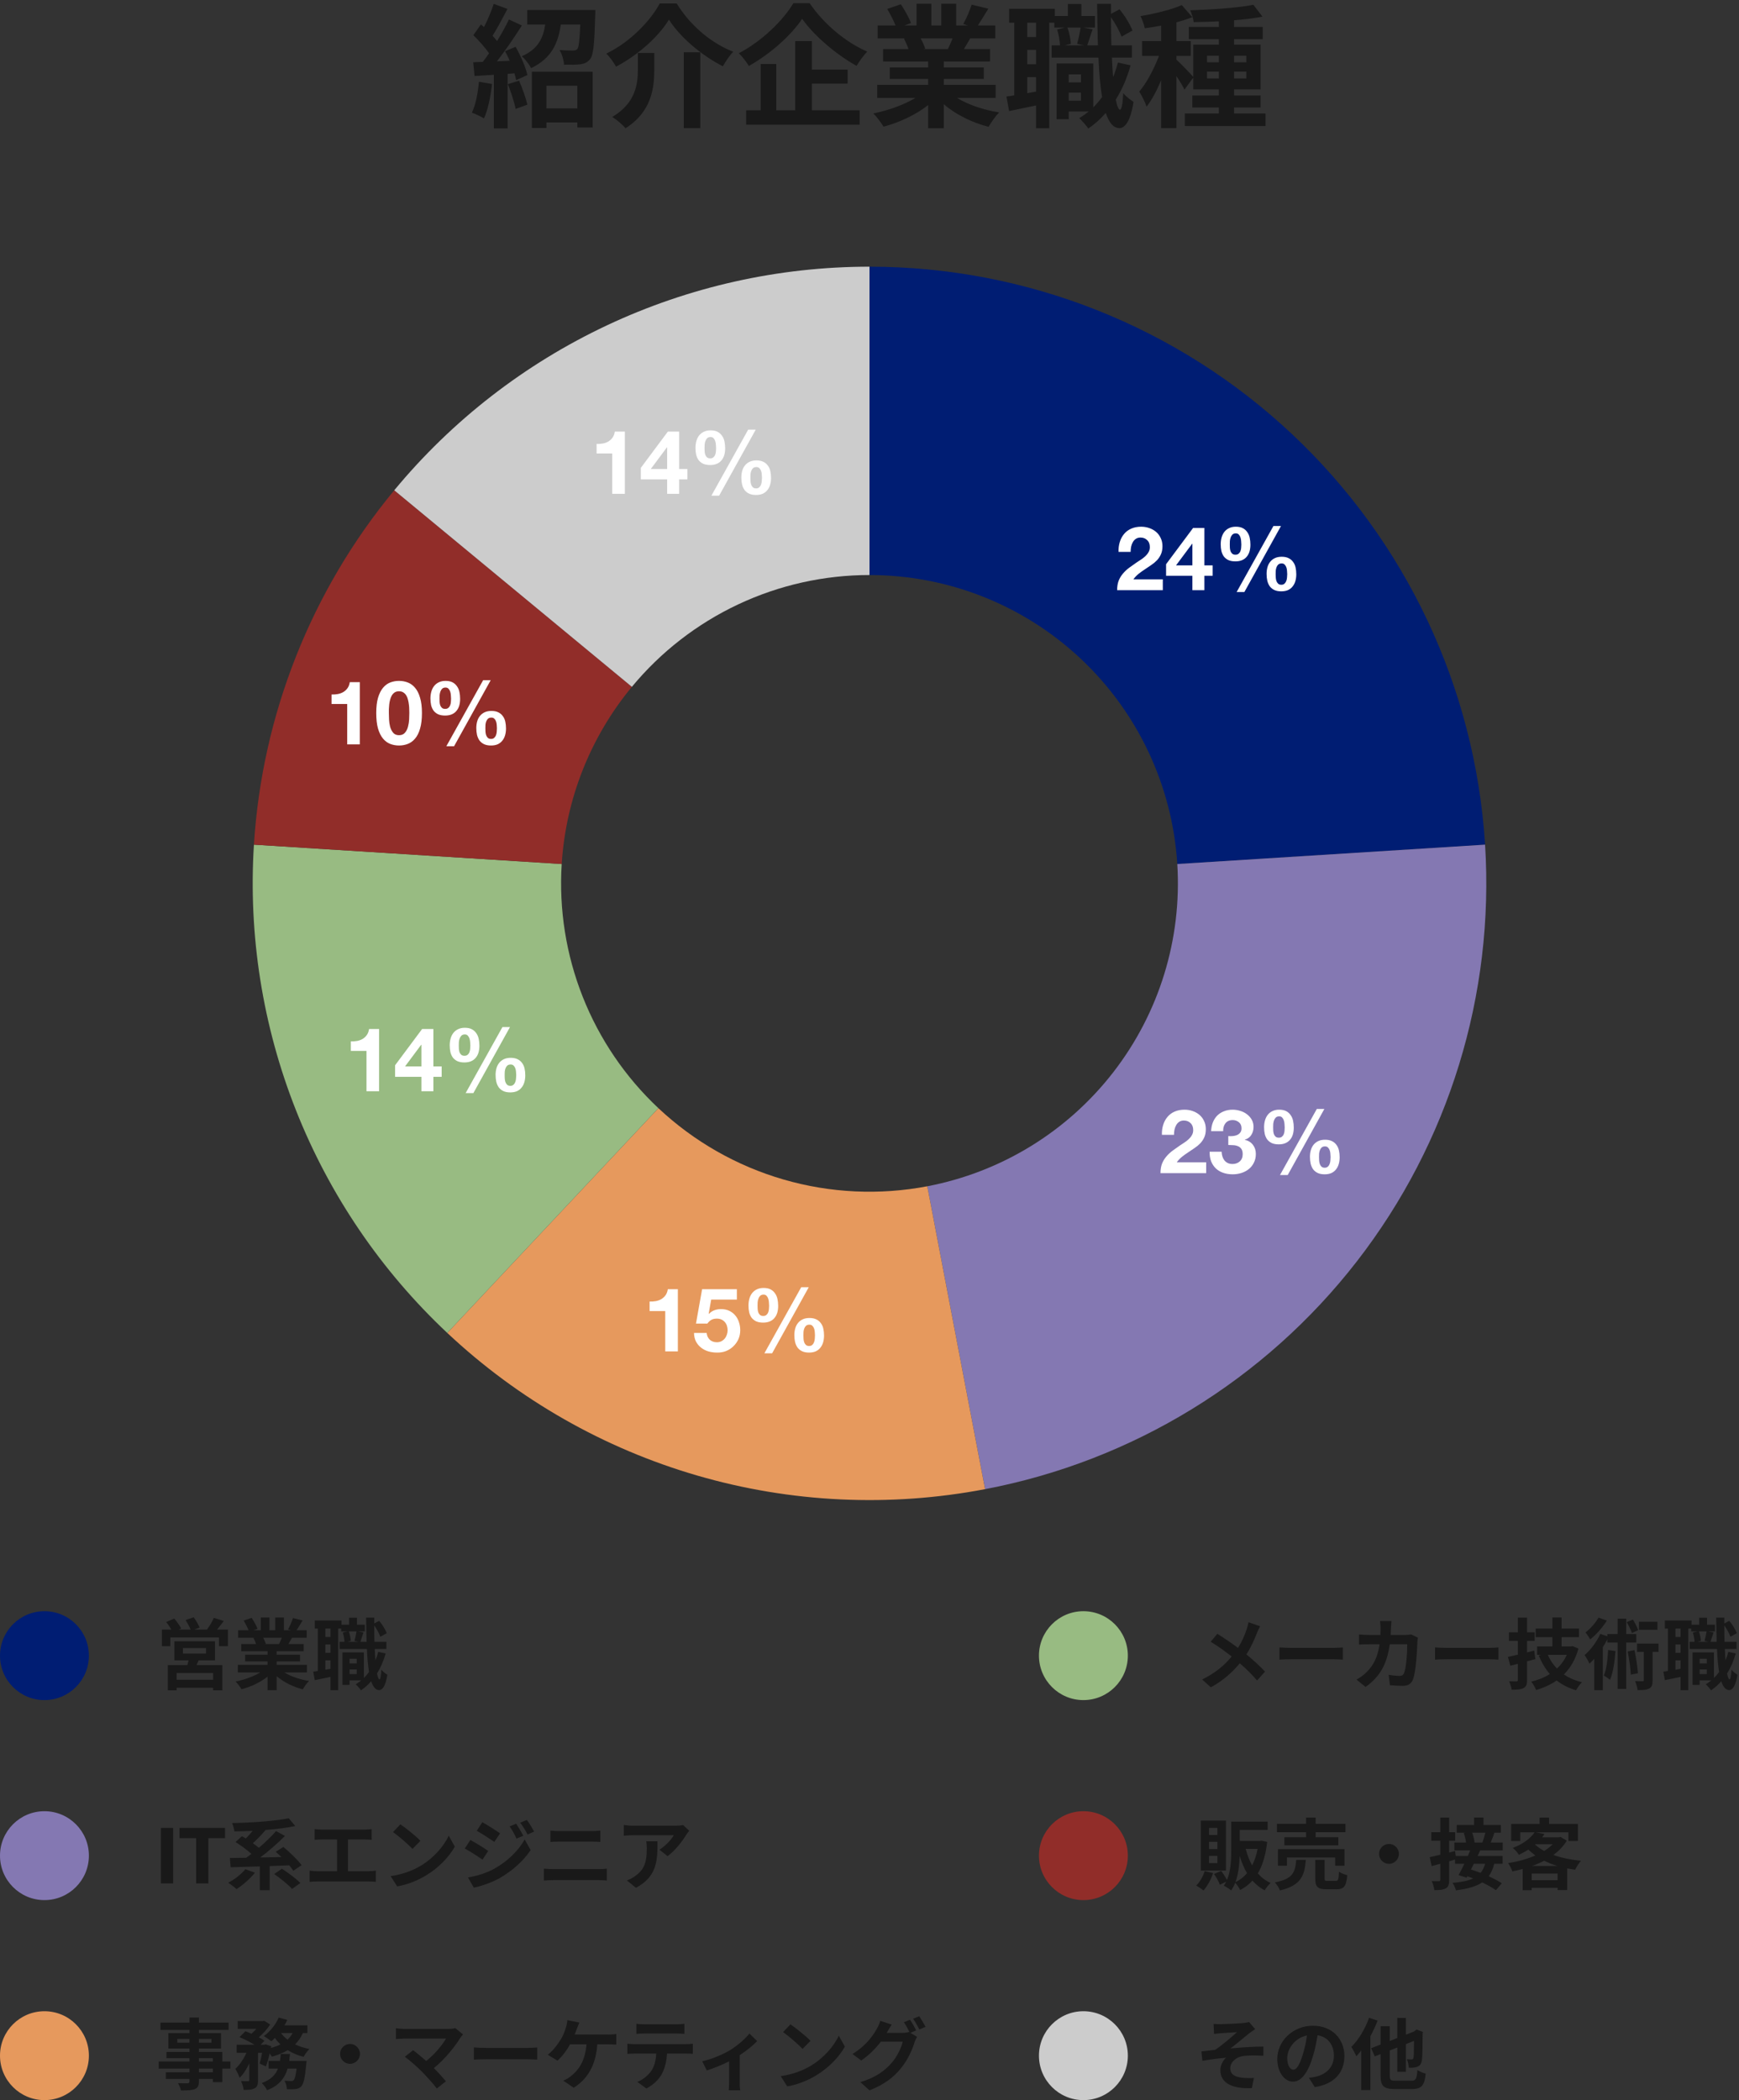 <svg width="313" height="378" viewBox="0 0 313 378" fill="none" xmlns="http://www.w3.org/2000/svg">
<rect x="0" y="0" width="313" height="378" fill="#333333" stroke="none"/>
<path d="M86.204 14.712L88.556 15.12C88.316 17.376 87.812 19.776 87.116 21.312C86.612 21 85.556 20.496 84.932 20.28C85.628 18.864 86.012 16.728 86.204 14.712ZM91.412 15.144L93.428 14.52C94.028 15.888 94.652 17.64 94.916 18.84L92.804 19.608C92.588 18.408 91.964 16.56 91.412 15.144ZM90.908 9.216L92.804 8.424C93.716 10.056 94.652 12.144 94.916 13.512L92.9 14.424C92.828 14.064 92.732 13.656 92.588 13.2L91.364 13.296V23.112H88.892V13.464L85.412 13.68L85.172 11.208L86.9 11.136C87.26 10.68 87.644 10.152 88.028 9.6C87.332 8.568 86.18 7.296 85.196 6.336L86.564 4.392C86.732 4.536 86.924 4.704 87.116 4.872C87.788 3.552 88.46 1.968 88.868 0.696L91.34 1.608C90.476 3.24 89.516 5.088 88.652 6.432C88.964 6.768 89.228 7.104 89.468 7.392C90.284 6.048 91.052 4.68 91.604 3.504L93.932 4.584C92.612 6.672 90.956 9.096 89.444 11.04L91.748 10.944C91.484 10.344 91.196 9.744 90.908 9.216ZM103.916 15.432H98.348V19.512H103.916V15.432ZM95.732 23.04V12.912H106.676V22.944H103.916V22.032H98.348V23.04H95.732ZM94.892 1.8H107.156C107.156 1.8 107.156 2.496 107.132 2.832C106.988 7.824 106.82 9.888 106.22 10.632C105.716 11.256 105.188 11.472 104.444 11.568C103.796 11.664 102.668 11.664 101.516 11.64C101.468 10.8 101.156 9.72 100.7 9C101.708 9.096 102.668 9.096 103.124 9.096C103.46 9.096 103.7 9.048 103.892 8.856C104.18 8.496 104.324 7.296 104.444 4.416H100.94C100.46 7.752 99.284 10.512 95.588 12.264C95.276 11.616 94.508 10.608 93.908 10.128C96.884 8.832 97.772 6.816 98.132 4.416H94.892V1.8ZM120.404 3.528C118.556 6.576 114.884 9.888 110.876 12C110.516 11.304 109.748 10.224 109.124 9.648C113.348 7.632 117.068 3.768 118.748 0.624H121.796C124.268 4.656 128.084 7.8 131.972 9.312C131.252 10.056 130.628 11.04 130.1 11.928C126.284 9.984 122.348 6.648 120.404 3.528ZM123.068 9.408H126.044V23.064H123.068V9.408ZM114.812 9.528H117.764V12.504C117.764 15.888 117.26 20.136 112.58 23.088C112.1 22.464 110.948 21.504 110.204 21.048C114.404 18.552 114.812 15.168 114.812 12.432V9.528ZM142.796 0.576H145.724C148.316 4.368 152.252 7.632 156.092 9.288C155.372 10.032 154.724 10.968 154.172 11.856C150.452 9.792 146.444 6.336 144.38 3.384C142.436 6.312 138.74 9.648 134.78 11.88C134.42 11.232 133.604 10.176 132.98 9.576C137.132 7.44 140.996 3.624 142.796 0.576ZM146.132 15.048V19.848H154.724V22.44H134.3V19.848H136.916V11.52H139.724V19.848H143.132V7.392H146.132V12.528H152.564V15.048H146.132ZM171.452 6.912H165.716C166.052 7.536 166.364 8.256 166.532 8.76L166.124 8.832H170.612C170.9 8.256 171.188 7.56 171.452 6.912ZM179.204 17.616H172.244C174.284 18.864 177.068 19.8 179.852 20.232C179.204 20.856 178.364 22.056 177.932 22.824C174.98 22.08 172.076 20.64 169.868 18.768V23.088H167.06V18.912C164.828 20.664 161.876 22.056 159.02 22.8C158.612 22.104 157.796 21 157.196 20.424C159.884 19.872 162.716 18.864 164.78 17.616H157.892V15.264H167.06V14.208H160.148V12.144H167.06V11.064H158.948V8.832H163.508C163.316 8.232 163.004 7.512 162.692 6.96L162.98 6.912H157.964V4.584H161.18C160.844 3.672 160.22 2.52 159.692 1.608L162.14 0.768C162.836 1.8 163.628 3.216 163.964 4.152L162.788 4.584H164.972V0.672H167.636V4.584H169.412V0.672H172.1V4.584H174.236L173.372 4.32C173.948 3.336 174.548 1.896 174.884 0.84L177.884 1.56C177.212 2.664 176.564 3.744 176.012 4.584H179.132V6.912H174.62C174.236 7.608 173.852 8.256 173.492 8.832H178.196V11.064H169.868V12.144H177.068V14.208H169.868V15.264H179.204V17.616ZM192.356 18.12H194.564V16.68H192.356V18.12ZM194.564 13.392H192.356V14.832H194.564V13.392ZM194.492 4.968H192.116C192.476 5.88 192.692 7.104 192.74 7.896L191.66 8.16H195.092L193.868 7.896C194.108 7.056 194.372 5.832 194.492 4.968ZM186.476 6.672V4.08H184.892V6.672H186.476ZM184.892 16.776L186.476 16.488V13.872H184.892V16.776ZM186.476 11.568V8.976H184.892V11.568H186.476ZM201.212 11.256L203.492 11.76C202.844 14.064 201.956 16.128 200.828 17.928C201.044 19.08 201.308 19.728 201.596 19.752C201.884 19.752 202.076 18.648 202.172 16.752C202.58 17.328 203.612 18.072 204.02 18.336C203.42 22.224 202.292 23.064 201.476 23.064C200.396 23.04 199.604 22.08 199.028 20.328C198.092 21.408 197.036 22.344 195.884 23.136C195.572 22.656 194.756 21.72 194.252 21.264C194.852 20.904 195.428 20.496 195.956 20.064H192.356V21.456H190.172V11.424H196.772V19.32C197.348 18.768 197.876 18.144 198.356 17.472C198.044 15.528 197.828 13.128 197.708 10.368H189.284V8.16H190.796C190.748 7.368 190.556 6.192 190.268 5.304L191.66 4.968H189.764V4.08H188.852V23.088H186.476V18.984C184.772 19.344 183.068 19.704 181.628 19.992L181.148 17.376C181.58 17.328 182.06 17.256 182.564 17.16V4.08H181.628V1.584H189.86V2.88H192.212V0.72H194.636V2.88H197.084V4.968H195.02L196.652 5.28C196.292 6.312 195.956 7.392 195.692 8.16H197.612C197.54 5.88 197.492 3.36 197.468 0.696H199.964V2.496L201.5 1.68C202.484 2.856 203.42 4.416 203.828 5.496L201.86 6.6C201.524 5.64 200.756 4.224 199.964 3.096C199.964 4.872 199.988 6.552 200.036 8.16H203.732V10.368H200.132C200.18 11.64 200.252 12.816 200.348 13.896C200.684 13.056 200.972 12.168 201.212 11.256ZM217.244 14.112H219.38V12.888H217.244V14.112ZM217.244 10.032V11.208H219.38V10.032H217.244ZM224.324 10.032H222.116V11.208H224.324V10.032ZM224.324 14.112V12.888H222.116V14.112H224.324ZM222.116 20.424H227.78V22.68H213.26V20.424H219.38V19.344H214.604V17.184H219.38V16.08H214.772V13.968L213.188 16.128C212.9 15.504 212.324 14.568 211.748 13.704V23.064H208.988V14.448C208.22 16.296 207.308 18 206.372 19.2C206.108 18.384 205.508 17.208 205.052 16.488C206.396 14.928 207.716 12.384 208.604 10.056H205.556V7.392H208.988V4.608C207.98 4.8 206.996 4.968 206.06 5.088C205.916 4.44 205.58 3.48 205.268 2.904C207.908 2.448 210.86 1.752 212.708 0.912L214.604 3.096C213.74 3.432 212.78 3.744 211.748 4.008V7.392H214.316V10.056H211.748V10.752C212.372 11.28 214.244 13.224 214.772 13.848V8.04H219.38V7.056H213.98V4.848H219.38V3.84C217.82 3.912 216.284 3.96 214.844 3.984C214.796 3.36 214.484 2.424 214.22 1.848C218.156 1.728 222.788 1.416 225.596 0.864L227.228 3C225.74 3.288 223.964 3.504 222.116 3.648V4.848H227.276V7.056H222.116V8.04H226.892V16.08H222.116V17.184H226.892V19.344H222.116V20.424Z" fill="#191919"/>
<path d="M156.5 48C184.737 48 211.912 58.758 232.496 78.085C253.08 97.411 265.524 123.853 267.297 152.03L211.899 155.515C211.012 141.427 204.79 128.205 194.498 118.542C184.206 108.879 170.618 103.5 156.5 103.5L156.5 48Z" fill="#001D73"/>
<path d="M267.297 152.03C268.995 179.007 260.789 205.675 244.22 227.033C227.651 248.39 203.857 262.969 177.302 268.034L166.901 213.517C180.179 210.985 192.076 203.695 200.36 193.016C208.645 182.338 212.747 169.003 211.899 155.515L267.297 152.03Z" fill="#8478B2"/>
<path d="M177.302 268.034C160.093 271.316 142.351 270.48 125.527 265.593C108.703 260.706 93.275 251.907 80.504 239.916L118.502 199.458C124.888 205.453 132.602 209.853 141.014 212.296C149.426 214.74 158.297 215.158 166.901 213.517L177.302 268.034Z" fill="#E6995D"/>
<path d="M80.504 239.916C68.591 228.73 59.295 215.054 53.279 199.862C47.264 184.67 44.676 168.337 45.703 152.03L101.101 155.515C100.588 163.669 101.882 171.835 104.89 179.431C107.898 187.027 112.546 193.865 118.502 199.458L80.504 239.916Z" fill="#98BB82"/>
<path d="M45.703 152.03C47.175 128.636 56.016 106.307 70.96 88.246L113.73 123.623C106.258 132.654 101.837 143.818 101.101 155.515L45.703 152.03Z" fill="#912D29"/>
<path d="M70.96 88.246C81.377 75.656 94.445 65.521 109.231 58.564C124.018 51.607 140.158 48 156.5 48L156.5 103.5C148.329 103.5 140.259 105.304 132.866 108.782C125.472 112.261 118.938 117.328 113.73 123.623L70.96 88.246Z" fill="#CCCCCC"/>
<path d="M201.325 99.331C201.304 98.691 201.379 98.099 201.549 97.555C201.72 97 201.976 96.52 202.317 96.115C202.659 95.699 203.085 95.379 203.597 95.155C204.12 94.92 204.717 94.803 205.389 94.803C205.901 94.803 206.387 94.883 206.845 95.043C207.315 95.203 207.725 95.432 208.077 95.731C208.429 96.029 208.707 96.397 208.909 96.835C209.123 97.272 209.229 97.763 209.229 98.307C209.229 98.872 209.139 99.357 208.957 99.763C208.776 100.168 208.536 100.531 208.237 100.851C207.939 101.16 207.597 101.443 207.213 101.699C206.84 101.955 206.461 102.211 206.077 102.467C205.693 102.712 205.32 102.979 204.957 103.267C204.595 103.555 204.275 103.891 203.997 104.275H209.293V106.227H201.069C201.069 105.576 201.16 105.011 201.341 104.531C201.533 104.051 201.789 103.624 202.109 103.251C202.429 102.867 202.803 102.515 203.229 102.195C203.667 101.875 204.125 101.549 204.605 101.219C204.851 101.048 205.112 100.877 205.389 100.707C205.667 100.525 205.917 100.328 206.141 100.115C206.376 99.901 206.568 99.661 206.717 99.395C206.877 99.128 206.957 98.824 206.957 98.483C206.957 97.939 206.797 97.517 206.477 97.219C206.168 96.909 205.768 96.755 205.277 96.755C204.947 96.755 204.664 96.835 204.429 96.995C204.205 97.144 204.024 97.347 203.885 97.603C203.747 97.848 203.645 98.125 203.581 98.435C203.528 98.733 203.501 99.032 203.501 99.331H201.325ZM214.616 97.875H214.568L211.672 101.763H214.616V97.875ZM214.616 103.635H209.88V101.555L214.744 95.027H216.776V101.763H218.264V103.635H216.776V106.227H214.616V103.635ZM229.603 103.315C229.603 103.485 229.608 103.683 229.619 103.907C229.629 104.131 229.667 104.344 229.731 104.547C229.795 104.739 229.896 104.904 230.035 105.043C230.173 105.181 230.371 105.251 230.627 105.251C230.872 105.251 231.064 105.181 231.203 105.043C231.352 104.904 231.459 104.739 231.523 104.547C231.597 104.344 231.64 104.136 231.651 103.923C231.672 103.699 231.683 103.501 231.683 103.331C231.683 103.171 231.672 102.984 231.651 102.771C231.64 102.547 231.603 102.339 231.539 102.147C231.475 101.944 231.373 101.773 231.235 101.635C231.107 101.485 230.925 101.411 230.691 101.411C230.435 101.411 230.232 101.475 230.083 101.603C229.944 101.731 229.837 101.891 229.763 102.083C229.688 102.275 229.64 102.483 229.619 102.707C229.608 102.931 229.603 103.133 229.603 103.315ZM227.971 103.299C227.971 102.861 228.024 102.456 228.131 102.083C228.237 101.709 228.403 101.384 228.627 101.107C228.851 100.829 229.133 100.611 229.475 100.451C229.816 100.291 230.221 100.211 230.691 100.211C231.192 100.211 231.608 100.296 231.939 100.467C232.269 100.627 232.536 100.851 232.739 101.139C232.952 101.416 233.101 101.747 233.187 102.131C233.272 102.515 233.315 102.925 233.315 103.363C233.315 103.8 233.261 104.205 233.155 104.579C233.048 104.952 232.883 105.277 232.659 105.555C232.445 105.832 232.168 106.051 231.827 106.211C231.485 106.36 231.08 106.435 230.611 106.435C230.12 106.435 229.704 106.355 229.363 106.195C229.032 106.035 228.76 105.816 228.547 105.539C228.344 105.251 228.195 104.915 228.099 104.531C228.013 104.147 227.971 103.736 227.971 103.299ZM229.203 94.675H230.563L223.971 106.563H222.579L229.203 94.675ZM221.347 98.003C221.347 98.173 221.352 98.365 221.363 98.579C221.373 98.792 221.411 98.995 221.475 99.187C221.539 99.368 221.64 99.523 221.779 99.651C221.917 99.779 222.115 99.843 222.371 99.843C222.616 99.843 222.808 99.779 222.947 99.651C223.096 99.523 223.203 99.368 223.267 99.187C223.341 98.995 223.384 98.797 223.395 98.595C223.416 98.381 223.427 98.189 223.427 98.019C223.427 97.859 223.416 97.667 223.395 97.443C223.384 97.208 223.347 96.984 223.283 96.771C223.219 96.557 223.117 96.376 222.979 96.227C222.851 96.077 222.669 96.003 222.435 96.003C222.179 96.003 221.976 96.072 221.827 96.211C221.688 96.349 221.581 96.52 221.507 96.723C221.432 96.925 221.384 97.144 221.363 97.379C221.352 97.613 221.347 97.821 221.347 98.003ZM219.715 97.971C219.715 97.533 219.768 97.123 219.875 96.739C219.981 96.355 220.147 96.019 220.371 95.731C220.595 95.443 220.877 95.219 221.219 95.059C221.56 94.888 221.965 94.803 222.435 94.803C222.936 94.803 223.352 94.888 223.683 95.059C224.013 95.229 224.28 95.464 224.483 95.763C224.696 96.051 224.845 96.392 224.931 96.787C225.016 97.181 225.059 97.597 225.059 98.035C225.059 98.472 225.005 98.877 224.899 99.251C224.792 99.613 224.627 99.928 224.403 100.195C224.189 100.461 223.912 100.669 223.571 100.819C223.229 100.968 222.824 101.043 222.355 101.043C221.864 101.043 221.448 100.968 221.107 100.819C220.776 100.659 220.504 100.445 220.291 100.179C220.088 99.901 219.939 99.576 219.843 99.203C219.757 98.819 219.715 98.408 219.715 97.971Z" fill="white"/>
<path d="M209.131 204.26C209.11 203.62 209.184 203.028 209.355 202.484C209.526 201.93 209.782 201.45 210.123 201.044C210.464 200.628 210.891 200.308 211.403 200.084C211.926 199.85 212.523 199.732 213.195 199.732C213.707 199.732 214.192 199.812 214.651 199.972C215.12 200.132 215.531 200.362 215.883 200.66C216.235 200.959 216.512 201.327 216.715 201.764C216.928 202.202 217.035 202.692 217.035 203.236C217.035 203.802 216.944 204.287 216.763 204.692C216.582 205.098 216.342 205.46 216.043 205.78C215.744 206.09 215.403 206.372 215.019 206.628C214.646 206.884 214.267 207.14 213.883 207.396C213.499 207.642 213.126 207.908 212.763 208.196C212.4 208.484 212.08 208.82 211.803 209.204H217.099V211.156H208.875C208.875 210.506 208.966 209.94 209.147 209.46C209.339 208.98 209.595 208.554 209.915 208.18C210.235 207.796 210.608 207.444 211.035 207.124C211.472 206.804 211.931 206.479 212.411 206.148C212.656 205.978 212.918 205.807 213.195 205.636C213.472 205.455 213.723 205.258 213.947 205.044C214.182 204.831 214.374 204.591 214.523 204.324C214.683 204.058 214.763 203.754 214.763 203.412C214.763 202.868 214.603 202.447 214.283 202.148C213.974 201.839 213.574 201.684 213.083 201.684C212.752 201.684 212.47 201.764 212.235 201.924C212.011 202.074 211.83 202.276 211.691 202.532C211.552 202.778 211.451 203.055 211.387 203.364C211.334 203.663 211.307 203.962 211.307 204.26H209.131ZM221.078 204.484C221.323 204.506 221.584 204.506 221.862 204.484C222.139 204.463 222.395 204.404 222.63 204.308C222.875 204.202 223.072 204.052 223.222 203.86C223.382 203.668 223.462 203.412 223.462 203.092C223.462 202.612 223.302 202.244 222.982 201.988C222.662 201.732 222.294 201.604 221.878 201.604C221.302 201.604 220.864 201.796 220.566 202.18C220.278 202.554 220.139 203.028 220.15 203.604H217.99C218.011 203.028 218.112 202.506 218.294 202.036C218.486 201.556 218.747 201.146 219.078 200.804C219.419 200.463 219.824 200.202 220.294 200.02C220.763 199.828 221.286 199.732 221.862 199.732C222.31 199.732 222.758 199.802 223.206 199.94C223.654 200.068 224.054 200.266 224.406 200.532C224.768 200.799 225.062 201.124 225.286 201.508C225.51 201.892 225.622 202.335 225.622 202.836C225.622 203.38 225.488 203.86 225.222 204.276C224.966 204.692 224.576 204.975 224.054 205.124V205.156C224.672 205.295 225.158 205.594 225.51 206.052C225.862 206.511 226.038 207.06 226.038 207.7C226.038 208.287 225.92 208.81 225.686 209.268C225.462 209.727 225.158 210.111 224.774 210.42C224.39 210.73 223.947 210.964 223.446 211.124C222.944 211.284 222.422 211.364 221.878 211.364C221.248 211.364 220.672 211.274 220.15 211.092C219.638 210.911 219.2 210.65 218.838 210.308C218.475 209.956 218.192 209.53 217.99 209.028C217.798 208.527 217.707 207.951 217.718 207.3H219.878C219.888 207.599 219.936 207.887 220.022 208.164C220.107 208.431 220.23 208.666 220.39 208.868C220.55 209.06 220.747 209.215 220.982 209.332C221.227 209.45 221.515 209.508 221.846 209.508C222.358 209.508 222.79 209.354 223.142 209.044C223.494 208.724 223.67 208.292 223.67 207.748C223.67 207.322 223.584 206.996 223.414 206.772C223.254 206.548 223.046 206.388 222.79 206.292C222.534 206.186 222.251 206.127 221.942 206.116C221.643 206.095 221.355 206.084 221.078 206.084V204.484ZM237.408 208.244C237.408 208.415 237.414 208.612 237.424 208.836C237.435 209.06 237.472 209.274 237.536 209.476C237.6 209.668 237.702 209.834 237.84 209.972C237.979 210.111 238.176 210.18 238.432 210.18C238.678 210.18 238.87 210.111 239.008 209.972C239.158 209.834 239.264 209.668 239.328 209.476C239.403 209.274 239.446 209.066 239.456 208.852C239.478 208.628 239.488 208.431 239.488 208.26C239.488 208.1 239.478 207.914 239.456 207.7C239.446 207.476 239.408 207.268 239.344 207.076C239.28 206.874 239.179 206.703 239.04 206.564C238.912 206.415 238.731 206.34 238.496 206.34C238.24 206.34 238.038 206.404 237.888 206.532C237.75 206.66 237.643 206.82 237.568 207.012C237.494 207.204 237.446 207.412 237.424 207.636C237.414 207.86 237.408 208.063 237.408 208.244ZM235.776 208.228C235.776 207.791 235.83 207.386 235.936 207.012C236.043 206.639 236.208 206.314 236.432 206.036C236.656 205.759 236.939 205.54 237.28 205.38C237.622 205.22 238.027 205.14 238.496 205.14C238.998 205.14 239.414 205.226 239.744 205.396C240.075 205.556 240.342 205.78 240.544 206.068C240.758 206.346 240.907 206.676 240.992 207.06C241.078 207.444 241.12 207.855 241.12 208.292C241.12 208.73 241.067 209.135 240.96 209.508C240.854 209.882 240.688 210.207 240.464 210.484C240.251 210.762 239.974 210.98 239.632 211.14C239.291 211.29 238.886 211.364 238.416 211.364C237.926 211.364 237.51 211.284 237.168 211.124C236.838 210.964 236.566 210.746 236.352 210.468C236.15 210.18 236 209.844 235.904 209.46C235.819 209.076 235.776 208.666 235.776 208.228ZM237.008 199.604H238.368L231.776 211.492H230.384L237.008 199.604ZM229.152 202.932C229.152 203.103 229.158 203.295 229.168 203.508C229.179 203.722 229.216 203.924 229.28 204.116C229.344 204.298 229.446 204.452 229.584 204.58C229.723 204.708 229.92 204.772 230.176 204.772C230.422 204.772 230.614 204.708 230.752 204.58C230.902 204.452 231.008 204.298 231.072 204.116C231.147 203.924 231.19 203.727 231.2 203.524C231.222 203.311 231.232 203.119 231.232 202.948C231.232 202.788 231.222 202.596 231.2 202.372C231.19 202.138 231.152 201.914 231.088 201.7C231.024 201.487 230.923 201.306 230.784 201.156C230.656 201.007 230.475 200.932 230.24 200.932C229.984 200.932 229.782 201.002 229.632 201.14C229.494 201.279 229.387 201.45 229.312 201.652C229.238 201.855 229.19 202.074 229.168 202.308C229.158 202.543 229.152 202.751 229.152 202.932ZM227.52 202.9C227.52 202.463 227.574 202.052 227.68 201.668C227.787 201.284 227.952 200.948 228.176 200.66C228.4 200.372 228.683 200.148 229.024 199.988C229.366 199.818 229.771 199.732 230.24 199.732C230.742 199.732 231.158 199.818 231.488 199.988C231.819 200.159 232.086 200.394 232.288 200.692C232.502 200.98 232.651 201.322 232.736 201.716C232.822 202.111 232.864 202.527 232.864 202.964C232.864 203.402 232.811 203.807 232.704 204.18C232.598 204.543 232.432 204.858 232.208 205.124C231.995 205.391 231.718 205.599 231.376 205.748C231.035 205.898 230.63 205.972 230.16 205.972C229.67 205.972 229.254 205.898 228.912 205.748C228.582 205.588 228.31 205.375 228.096 205.108C227.894 204.831 227.744 204.506 227.648 204.132C227.563 203.748 227.52 203.338 227.52 202.9Z" fill="white"/>
<path d="M122.008 243.242H119.736V235.978H116.92V234.266C117.315 234.277 117.694 234.25 118.056 234.186C118.43 234.112 118.76 233.989 119.048 233.818C119.347 233.637 119.598 233.402 119.8 233.114C120.003 232.826 120.136 232.469 120.2 232.042H122.008V243.242ZM132.627 233.914H128.003L127.555 236.458L127.587 236.49C127.896 236.181 128.227 235.962 128.579 235.834C128.931 235.696 129.331 235.626 129.779 235.626C130.334 235.626 130.824 235.728 131.251 235.93C131.678 236.133 132.035 236.405 132.323 236.746C132.622 237.088 132.846 237.493 132.995 237.962C133.155 238.421 133.235 238.912 133.235 239.434C133.235 240.01 133.123 240.549 132.899 241.05C132.675 241.541 132.371 241.968 131.987 242.33C131.614 242.693 131.176 242.976 130.675 243.178C130.174 243.37 129.64 243.461 129.075 243.45C128.531 243.45 128.008 243.381 127.507 243.242C127.016 243.093 126.579 242.869 126.195 242.57C125.811 242.272 125.502 241.904 125.267 241.466C125.043 241.018 124.926 240.501 124.915 239.914H127.187C127.24 240.426 127.432 240.837 127.763 241.146C128.094 241.445 128.515 241.594 129.027 241.594C129.326 241.594 129.592 241.536 129.827 241.418C130.072 241.29 130.275 241.13 130.435 240.938C130.606 240.736 130.734 240.506 130.819 240.25C130.915 239.984 130.963 239.712 130.963 239.434C130.963 239.146 130.92 238.874 130.835 238.618C130.75 238.362 130.622 238.138 130.451 237.946C130.28 237.754 130.078 237.605 129.843 237.498C129.608 237.392 129.336 237.338 129.027 237.338C128.622 237.338 128.291 237.413 128.035 237.562C127.779 237.701 127.539 237.925 127.315 238.234H125.267L126.371 232.042H132.627V233.914ZM144.606 240.33C144.606 240.501 144.611 240.698 144.622 240.922C144.632 241.146 144.67 241.36 144.734 241.562C144.798 241.754 144.899 241.92 145.038 242.058C145.176 242.197 145.374 242.266 145.63 242.266C145.875 242.266 146.067 242.197 146.206 242.058C146.355 241.92 146.462 241.754 146.526 241.562C146.6 241.36 146.643 241.152 146.654 240.938C146.675 240.714 146.686 240.517 146.686 240.346C146.686 240.186 146.675 240 146.654 239.786C146.643 239.562 146.606 239.354 146.542 239.162C146.478 238.96 146.376 238.789 146.238 238.65C146.11 238.501 145.928 238.426 145.694 238.426C145.438 238.426 145.235 238.49 145.086 238.618C144.947 238.746 144.84 238.906 144.766 239.098C144.691 239.29 144.643 239.498 144.622 239.722C144.611 239.946 144.606 240.149 144.606 240.33ZM142.974 240.314C142.974 239.877 143.027 239.472 143.134 239.098C143.24 238.725 143.406 238.4 143.63 238.122C143.854 237.845 144.136 237.626 144.478 237.466C144.819 237.306 145.224 237.226 145.694 237.226C146.195 237.226 146.611 237.312 146.942 237.482C147.272 237.642 147.539 237.866 147.742 238.154C147.955 238.432 148.104 238.762 148.19 239.146C148.275 239.53 148.318 239.941 148.318 240.378C148.318 240.816 148.264 241.221 148.158 241.594C148.051 241.968 147.886 242.293 147.662 242.57C147.448 242.848 147.171 243.066 146.83 243.226C146.488 243.376 146.083 243.45 145.614 243.45C145.123 243.45 144.707 243.37 144.366 243.21C144.035 243.05 143.763 242.832 143.55 242.554C143.347 242.266 143.198 241.93 143.102 241.546C143.016 241.162 142.974 240.752 142.974 240.314ZM144.206 231.69H145.566L138.974 243.578H137.582L144.206 231.69ZM136.35 235.018C136.35 235.189 136.355 235.381 136.366 235.594C136.376 235.808 136.414 236.01 136.478 236.202C136.542 236.384 136.643 236.538 136.782 236.666C136.92 236.794 137.118 236.858 137.374 236.858C137.619 236.858 137.811 236.794 137.95 236.666C138.099 236.538 138.206 236.384 138.27 236.202C138.344 236.01 138.387 235.813 138.398 235.61C138.419 235.397 138.43 235.205 138.43 235.034C138.43 234.874 138.419 234.682 138.398 234.458C138.387 234.224 138.35 234 138.286 233.786C138.222 233.573 138.12 233.392 137.982 233.242C137.854 233.093 137.672 233.018 137.438 233.018C137.182 233.018 136.979 233.088 136.83 233.226C136.691 233.365 136.584 233.536 136.51 233.738C136.435 233.941 136.387 234.16 136.366 234.394C136.355 234.629 136.35 234.837 136.35 235.018ZM134.718 234.986C134.718 234.549 134.771 234.138 134.878 233.754C134.984 233.37 135.15 233.034 135.374 232.746C135.598 232.458 135.88 232.234 136.222 232.074C136.563 231.904 136.968 231.818 137.438 231.818C137.939 231.818 138.355 231.904 138.686 232.074C139.016 232.245 139.283 232.48 139.486 232.778C139.699 233.066 139.848 233.408 139.934 233.802C140.019 234.197 140.062 234.613 140.062 235.05C140.062 235.488 140.008 235.893 139.902 236.266C139.795 236.629 139.63 236.944 139.406 237.21C139.192 237.477 138.915 237.685 138.574 237.834C138.232 237.984 137.827 238.058 137.358 238.058C136.867 238.058 136.451 237.984 136.11 237.834C135.779 237.674 135.507 237.461 135.294 237.194C135.091 236.917 134.942 236.592 134.846 236.218C134.76 235.834 134.718 235.424 134.718 234.986Z" fill="white"/>
<path d="M68.235 196.414H65.963V189.15H63.147V187.438C63.542 187.449 63.92 187.422 64.283 187.358C64.656 187.283 64.987 187.161 65.275 186.99C65.574 186.809 65.824 186.574 66.027 186.286C66.23 185.998 66.363 185.641 66.427 185.214H68.235V196.414ZM75.846 188.062H75.797L72.901 191.95H75.846V188.062ZM75.846 193.822H71.109V191.742L75.974 185.214H78.005V191.95H79.493V193.822H78.005V196.414H75.846V193.822ZM90.832 193.502C90.832 193.673 90.838 193.87 90.848 194.094C90.859 194.318 90.896 194.531 90.96 194.734C91.024 194.926 91.126 195.091 91.264 195.23C91.403 195.369 91.6 195.438 91.856 195.438C92.102 195.438 92.293 195.369 92.432 195.23C92.582 195.091 92.688 194.926 92.752 194.734C92.827 194.531 92.87 194.323 92.88 194.11C92.901 193.886 92.912 193.689 92.912 193.518C92.912 193.358 92.901 193.171 92.88 192.958C92.87 192.734 92.832 192.526 92.768 192.334C92.704 192.131 92.603 191.961 92.464 191.822C92.336 191.673 92.155 191.598 91.92 191.598C91.664 191.598 91.462 191.662 91.312 191.79C91.174 191.918 91.067 192.078 90.992 192.27C90.918 192.462 90.87 192.67 90.848 192.894C90.838 193.118 90.832 193.321 90.832 193.502ZM89.2 193.486C89.2 193.049 89.254 192.643 89.36 192.27C89.467 191.897 89.632 191.571 89.856 191.294C90.08 191.017 90.363 190.798 90.704 190.638C91.046 190.478 91.451 190.398 91.92 190.398C92.421 190.398 92.838 190.483 93.168 190.654C93.499 190.814 93.766 191.038 93.968 191.326C94.181 191.603 94.331 191.934 94.416 192.318C94.501 192.702 94.544 193.113 94.544 193.55C94.544 193.987 94.491 194.393 94.384 194.766C94.278 195.139 94.112 195.465 93.888 195.742C93.675 196.019 93.397 196.238 93.056 196.398C92.715 196.547 92.309 196.622 91.84 196.622C91.35 196.622 90.933 196.542 90.592 196.382C90.261 196.222 89.99 196.003 89.776 195.726C89.573 195.438 89.424 195.102 89.328 194.718C89.243 194.334 89.2 193.923 89.2 193.486ZM90.432 184.862H91.792L85.2 196.75H83.808L90.432 184.862ZM82.576 188.19C82.576 188.361 82.582 188.553 82.592 188.766C82.603 188.979 82.64 189.182 82.704 189.374C82.768 189.555 82.87 189.71 83.008 189.838C83.147 189.966 83.344 190.03 83.6 190.03C83.846 190.03 84.037 189.966 84.176 189.838C84.326 189.71 84.432 189.555 84.496 189.374C84.571 189.182 84.614 188.985 84.624 188.782C84.645 188.569 84.656 188.377 84.656 188.206C84.656 188.046 84.645 187.854 84.624 187.63C84.614 187.395 84.576 187.171 84.512 186.958C84.448 186.745 84.347 186.563 84.208 186.414C84.08 186.265 83.899 186.19 83.664 186.19C83.408 186.19 83.206 186.259 83.056 186.398C82.918 186.537 82.811 186.707 82.736 186.91C82.662 187.113 82.614 187.331 82.592 187.566C82.582 187.801 82.576 188.009 82.576 188.19ZM80.944 188.158C80.944 187.721 80.998 187.31 81.104 186.926C81.211 186.542 81.376 186.206 81.6 185.918C81.824 185.63 82.107 185.406 82.448 185.246C82.79 185.075 83.195 184.99 83.664 184.99C84.165 184.99 84.582 185.075 84.912 185.246C85.243 185.417 85.51 185.651 85.712 185.95C85.925 186.238 86.075 186.579 86.16 186.974C86.246 187.369 86.288 187.785 86.288 188.222C86.288 188.659 86.235 189.065 86.128 189.438C86.022 189.801 85.856 190.115 85.632 190.382C85.419 190.649 85.141 190.857 84.8 191.006C84.459 191.155 84.053 191.23 83.584 191.23C83.094 191.23 82.677 191.155 82.336 191.006C82.005 190.846 81.734 190.633 81.52 190.366C81.317 190.089 81.168 189.763 81.072 189.39C80.987 189.006 80.944 188.595 80.944 188.158Z" fill="white"/>
<path d="M64.765 133.977H62.493V126.713H59.677V125.001C60.072 125.011 60.45 124.985 60.813 124.921C61.187 124.846 61.517 124.723 61.805 124.553C62.104 124.371 62.355 124.137 62.557 123.849C62.76 123.561 62.893 123.203 62.957 122.777H64.765V133.977ZM69.992 128.329C69.992 128.649 70.002 129.038 70.024 129.497C70.045 129.945 70.109 130.382 70.216 130.809C70.333 131.225 70.514 131.582 70.76 131.881C71.005 132.179 71.357 132.329 71.816 132.329C72.285 132.329 72.642 132.179 72.888 131.881C73.144 131.582 73.325 131.225 73.432 130.809C73.549 130.382 73.618 129.945 73.64 129.497C73.661 129.038 73.672 128.649 73.672 128.329C73.672 128.137 73.666 127.907 73.656 127.641C73.656 127.363 73.635 127.081 73.592 126.793C73.56 126.505 73.507 126.222 73.432 125.945C73.368 125.657 73.266 125.401 73.128 125.177C72.989 124.953 72.813 124.771 72.6 124.633C72.386 124.494 72.125 124.425 71.816 124.425C71.507 124.425 71.245 124.494 71.032 124.633C70.829 124.771 70.659 124.953 70.52 125.177C70.392 125.401 70.29 125.657 70.216 125.945C70.141 126.222 70.088 126.505 70.056 126.793C70.024 127.081 70.002 127.363 69.992 127.641C69.992 127.907 69.992 128.137 69.992 128.329ZM67.72 128.329C67.72 127.241 67.826 126.329 68.04 125.593C68.264 124.846 68.562 124.249 68.936 123.801C69.309 123.353 69.741 123.033 70.232 122.841C70.733 122.649 71.261 122.553 71.816 122.553C72.381 122.553 72.909 122.649 73.4 122.841C73.901 123.033 74.338 123.353 74.712 123.801C75.096 124.249 75.394 124.846 75.608 125.593C75.832 126.329 75.944 127.241 75.944 128.329C75.944 129.449 75.832 130.387 75.608 131.145C75.394 131.891 75.096 132.489 74.712 132.937C74.338 133.385 73.901 133.705 73.4 133.897C72.909 134.089 72.381 134.185 71.816 134.185C71.261 134.185 70.733 134.089 70.232 133.897C69.741 133.705 69.309 133.385 68.936 132.937C68.562 132.489 68.264 131.891 68.04 131.145C67.826 130.387 67.72 129.449 67.72 128.329ZM87.362 131.065C87.362 131.235 87.368 131.433 87.378 131.657C87.389 131.881 87.426 132.094 87.49 132.297C87.554 132.489 87.656 132.654 87.794 132.793C87.933 132.931 88.13 133.001 88.386 133.001C88.632 133.001 88.824 132.931 88.962 132.793C89.112 132.654 89.218 132.489 89.282 132.297C89.357 132.094 89.4 131.886 89.41 131.673C89.432 131.449 89.442 131.251 89.442 131.081C89.442 130.921 89.432 130.734 89.41 130.521C89.4 130.297 89.362 130.089 89.298 129.897C89.234 129.694 89.133 129.523 88.994 129.385C88.866 129.235 88.685 129.161 88.45 129.161C88.194 129.161 87.992 129.225 87.842 129.353C87.704 129.481 87.597 129.641 87.522 129.833C87.448 130.025 87.4 130.233 87.378 130.457C87.368 130.681 87.362 130.883 87.362 131.065ZM85.73 131.049C85.73 130.611 85.784 130.206 85.89 129.833C85.997 129.459 86.162 129.134 86.386 128.857C86.61 128.579 86.893 128.361 87.234 128.201C87.576 128.041 87.981 127.961 88.45 127.961C88.952 127.961 89.368 128.046 89.698 128.217C90.029 128.377 90.296 128.601 90.498 128.889C90.712 129.166 90.861 129.497 90.946 129.881C91.032 130.265 91.074 130.675 91.074 131.113C91.074 131.55 91.021 131.955 90.914 132.329C90.808 132.702 90.642 133.027 90.418 133.305C90.205 133.582 89.928 133.801 89.586 133.961C89.245 134.11 88.84 134.185 88.37 134.185C87.88 134.185 87.464 134.105 87.122 133.945C86.792 133.785 86.52 133.566 86.306 133.289C86.104 133.001 85.954 132.665 85.858 132.281C85.773 131.897 85.73 131.486 85.73 131.049ZM86.962 122.425H88.322L81.73 134.313H80.338L86.962 122.425ZM79.106 125.753C79.106 125.923 79.112 126.115 79.122 126.329C79.133 126.542 79.17 126.745 79.234 126.937C79.298 127.118 79.4 127.273 79.538 127.401C79.677 127.529 79.874 127.593 80.13 127.593C80.376 127.593 80.568 127.529 80.706 127.401C80.856 127.273 80.962 127.118 81.026 126.937C81.101 126.745 81.144 126.547 81.154 126.345C81.176 126.131 81.186 125.939 81.186 125.769C81.186 125.609 81.176 125.417 81.154 125.193C81.144 124.958 81.106 124.734 81.042 124.521C80.978 124.307 80.877 124.126 80.738 123.977C80.61 123.827 80.429 123.753 80.194 123.753C79.938 123.753 79.736 123.822 79.586 123.961C79.448 124.099 79.341 124.27 79.266 124.473C79.192 124.675 79.144 124.894 79.122 125.129C79.112 125.363 79.106 125.571 79.106 125.753ZM77.474 125.721C77.474 125.283 77.528 124.873 77.634 124.489C77.741 124.105 77.906 123.769 78.13 123.481C78.354 123.193 78.637 122.969 78.978 122.809C79.32 122.638 79.725 122.553 80.194 122.553C80.696 122.553 81.112 122.638 81.442 122.809C81.773 122.979 82.04 123.214 82.242 123.513C82.456 123.801 82.605 124.142 82.69 124.537C82.776 124.931 82.818 125.347 82.818 125.785C82.818 126.222 82.765 126.627 82.658 127.001C82.552 127.363 82.386 127.678 82.162 127.945C81.949 128.211 81.672 128.419 81.33 128.569C80.989 128.718 80.584 128.793 80.114 128.793C79.624 128.793 79.208 128.718 78.866 128.569C78.536 128.409 78.264 128.195 78.05 127.929C77.848 127.651 77.698 127.326 77.602 126.953C77.517 126.569 77.474 126.158 77.474 125.721Z" fill="white"/>
<path d="M112.467 88.883H110.195V81.619H107.379V79.907C107.774 79.918 108.153 79.891 108.515 79.827C108.889 79.752 109.219 79.629 109.507 79.459C109.806 79.278 110.057 79.043 110.259 78.755C110.462 78.467 110.595 78.109 110.659 77.683H112.467V88.883ZM120.078 80.531H120.03L117.134 84.419H120.078V80.531ZM120.078 86.291H115.342V84.211L120.206 77.683H122.238V84.419H123.726V86.291H122.238V88.883H120.078V86.291ZM135.065 85.971C135.065 86.141 135.07 86.339 135.081 86.563C135.091 86.787 135.129 87 135.193 87.203C135.257 87.395 135.358 87.56 135.497 87.699C135.635 87.838 135.833 87.907 136.089 87.907C136.334 87.907 136.526 87.838 136.665 87.699C136.814 87.56 136.921 87.395 136.985 87.203C137.059 87 137.102 86.792 137.113 86.579C137.134 86.355 137.145 86.157 137.145 85.987C137.145 85.827 137.134 85.64 137.113 85.427C137.102 85.203 137.065 84.995 137.001 84.803C136.937 84.6 136.835 84.43 136.697 84.291C136.569 84.141 136.387 84.067 136.153 84.067C135.897 84.067 135.694 84.131 135.545 84.259C135.406 84.387 135.299 84.547 135.225 84.739C135.15 84.931 135.102 85.139 135.081 85.363C135.07 85.587 135.065 85.79 135.065 85.971ZM133.433 85.955C133.433 85.517 133.486 85.112 133.593 84.739C133.699 84.365 133.865 84.04 134.089 83.763C134.313 83.486 134.595 83.267 134.937 83.107C135.278 82.947 135.683 82.867 136.153 82.867C136.654 82.867 137.07 82.952 137.401 83.123C137.731 83.283 137.998 83.507 138.201 83.795C138.414 84.072 138.563 84.403 138.649 84.787C138.734 85.171 138.777 85.582 138.777 86.019C138.777 86.456 138.723 86.862 138.617 87.235C138.51 87.608 138.345 87.933 138.121 88.211C137.907 88.488 137.63 88.707 137.289 88.867C136.947 89.016 136.542 89.091 136.073 89.091C135.582 89.091 135.166 89.011 134.825 88.851C134.494 88.691 134.222 88.472 134.009 88.195C133.806 87.907 133.657 87.571 133.561 87.187C133.475 86.803 133.433 86.392 133.433 85.955ZM134.665 77.331H136.025L129.433 89.219H128.041L134.665 77.331ZM126.809 80.659C126.809 80.829 126.814 81.022 126.825 81.235C126.835 81.448 126.873 81.651 126.937 81.843C127.001 82.024 127.102 82.179 127.241 82.307C127.379 82.435 127.577 82.499 127.833 82.499C128.078 82.499 128.27 82.435 128.409 82.307C128.558 82.179 128.665 82.024 128.729 81.843C128.803 81.651 128.846 81.454 128.857 81.251C128.878 81.037 128.889 80.846 128.889 80.675C128.889 80.515 128.878 80.323 128.857 80.099C128.846 79.864 128.809 79.64 128.745 79.427C128.681 79.213 128.579 79.032 128.441 78.883C128.313 78.734 128.131 78.659 127.897 78.659C127.641 78.659 127.438 78.728 127.289 78.867C127.15 79.005 127.043 79.176 126.969 79.379C126.894 79.582 126.846 79.8 126.825 80.035C126.814 80.269 126.809 80.478 126.809 80.659ZM125.177 80.627C125.177 80.189 125.23 79.779 125.337 79.395C125.443 79.011 125.609 78.675 125.833 78.387C126.057 78.099 126.339 77.875 126.681 77.715C127.022 77.544 127.427 77.459 127.897 77.459C128.398 77.459 128.814 77.544 129.145 77.715C129.475 77.885 129.742 78.12 129.945 78.419C130.158 78.707 130.307 79.048 130.393 79.443C130.478 79.838 130.521 80.254 130.521 80.691C130.521 81.128 130.467 81.534 130.361 81.907C130.254 82.269 130.089 82.584 129.865 82.851C129.651 83.118 129.374 83.326 129.033 83.475C128.691 83.624 128.286 83.699 127.817 83.699C127.326 83.699 126.91 83.624 126.569 83.475C126.238 83.315 125.966 83.102 125.753 82.835C125.55 82.558 125.401 82.232 125.305 81.859C125.219 81.475 125.177 81.064 125.177 80.627Z" fill="white"/>
<circle cx="8" cy="298" r="8" fill="#001D73"/>
<path d="M38.36 302.342V301.124H31.794V302.342H38.36ZM32.928 296.644V297.624H37.086V296.644H32.928ZM38.696 298.842H35.742C35.63 299.15 35.504 299.43 35.378 299.696H40.012V304.246H38.36V303.784H31.794V304.246H30.212V299.696H33.726C33.796 299.416 33.88 299.122 33.936 298.842H31.388V295.412H38.696V298.842ZM39.06 293.312H41.02V296.294H39.41V294.726H30.66V296.294H29.134V293.312H30.842C30.59 292.864 30.24 292.36 29.918 291.954L31.36 291.324C31.822 291.856 32.368 292.598 32.606 293.116L32.158 293.312H34.314C34.118 292.808 33.74 292.122 33.404 291.59L34.86 291.1C35.266 291.646 35.728 292.444 35.924 292.948L34.944 293.312H37.24C37.688 292.71 38.22 291.87 38.486 291.198L40.278 291.758C39.872 292.29 39.452 292.85 39.06 293.312ZM50.722 294.782H47.376C47.572 295.146 47.754 295.566 47.852 295.86L47.614 295.902H50.232C50.4 295.566 50.568 295.16 50.722 294.782ZM55.244 301.026H51.184C52.374 301.754 53.998 302.3 55.622 302.552C55.244 302.916 54.754 303.616 54.502 304.064C52.78 303.63 51.086 302.79 49.798 301.698V304.218H48.16V301.782C46.858 302.804 45.136 303.616 43.47 304.05C43.232 303.644 42.756 303 42.406 302.664C43.974 302.342 45.626 301.754 46.83 301.026H42.812V299.654H48.16V299.038H44.128V297.834H48.16V297.204H43.428V295.902H46.088C45.976 295.552 45.794 295.132 45.612 294.81L45.78 294.782H42.854V293.424H44.73C44.534 292.892 44.17 292.22 43.862 291.688L45.29 291.198C45.696 291.8 46.158 292.626 46.354 293.172L45.668 293.424H46.942V291.142H48.496V293.424H49.532V291.142H51.1V293.424H52.346L51.842 293.27C52.178 292.696 52.528 291.856 52.724 291.24L54.474 291.66C54.082 292.304 53.704 292.934 53.382 293.424H55.202V294.782H52.57C52.346 295.188 52.122 295.566 51.912 295.902H54.656V297.204H49.798V297.834H53.998V299.038H49.798V299.654H55.244V301.026ZM62.916 301.32H64.204V300.48H62.916V301.32ZM64.204 298.562H62.916V299.402H64.204V298.562ZM64.162 293.648H62.776C62.986 294.18 63.112 294.894 63.14 295.356L62.51 295.51H64.512L63.798 295.356C63.938 294.866 64.092 294.152 64.162 293.648ZM59.486 294.642V293.13H58.562V294.642H59.486ZM58.562 300.536L59.486 300.368V298.842H58.562V300.536ZM59.486 297.498V295.986H58.562V297.498H59.486ZM68.082 297.316L69.412 297.61C69.034 298.954 68.516 300.158 67.858 301.208C67.984 301.88 68.138 302.258 68.306 302.272C68.474 302.272 68.586 301.628 68.642 300.522C68.88 300.858 69.482 301.292 69.72 301.446C69.37 303.714 68.712 304.204 68.236 304.204C67.606 304.19 67.144 303.63 66.808 302.608C66.262 303.238 65.646 303.784 64.974 304.246C64.792 303.966 64.316 303.42 64.022 303.154C64.372 302.944 64.708 302.706 65.016 302.454H62.916V303.266H61.642V297.414H65.492V302.02C65.828 301.698 66.136 301.334 66.416 300.942C66.234 299.808 66.108 298.408 66.038 296.798H61.124V295.51H62.006C61.978 295.048 61.866 294.362 61.698 293.844L62.51 293.648H61.404V293.13H60.872V304.218H59.486V301.824C58.492 302.034 57.498 302.244 56.658 302.412L56.378 300.886C56.63 300.858 56.91 300.816 57.204 300.76V293.13H56.658V291.674H61.46V292.43H62.832V291.17H64.246V292.43H65.674V293.648H64.47L65.422 293.83C65.212 294.432 65.016 295.062 64.862 295.51H65.982C65.94 294.18 65.912 292.71 65.898 291.156H67.354V292.206L68.25 291.73C68.824 292.416 69.37 293.326 69.608 293.956L68.46 294.6C68.264 294.04 67.816 293.214 67.354 292.556C67.354 293.592 67.368 294.572 67.396 295.51H69.552V296.798H67.452C67.48 297.54 67.522 298.226 67.578 298.856C67.774 298.366 67.942 297.848 68.082 297.316Z" fill="#191919"/>
<circle cx="8" cy="334" r="8" fill="#8478B2"/>
<path d="M28.966 329.004H31.164V339H28.966V329.004ZM35.307 330.852H32.311V329.004H40.501V330.852H37.505V339H35.307V330.852ZM44.16 336.438L45.882 337.068C45.014 338.174 43.669 339.322 42.578 340.022C42.227 339.7 41.499 339.14 41.08 338.874C42.214 338.286 43.431 337.334 44.16 336.438ZM54.282 335.71L52.797 336.718C52.615 336.424 52.349 336.088 52.056 335.738C50.88 335.78 49.703 335.836 48.541 335.878V340.218H46.764V335.934C44.803 336.004 42.969 336.046 41.514 336.088L41.373 334.422C42.227 334.408 43.221 334.394 44.3 334.38C44.608 334.17 44.929 333.932 45.252 333.68C44.481 332.98 43.347 332.14 42.395 331.552L43.544 330.488C43.767 330.614 43.992 330.754 44.243 330.908C44.65 330.488 45.097 330.012 45.475 329.536C44.355 329.592 43.236 329.62 42.185 329.634C42.144 329.2 41.947 328.528 41.779 328.136C45.377 328.066 49.48 327.772 51.971 327.268L53.148 328.668C51.58 329.004 49.69 329.228 47.743 329.382L47.785 329.41C47.086 330.236 46.26 331.09 45.517 331.762C45.91 332.042 46.288 332.322 46.596 332.588C47.743 331.608 48.864 330.53 49.69 329.578L51.285 330.446C49.983 331.79 48.359 333.176 46.847 334.324C48.08 334.31 49.367 334.282 50.656 334.24C50.306 333.904 49.956 333.582 49.633 333.302L51.005 332.434C52.139 333.372 53.596 334.758 54.282 335.71ZM49.353 337.306L50.739 336.354C51.846 337.068 53.33 338.16 54.057 338.93L52.559 339.994C51.916 339.238 50.474 338.09 49.353 337.306ZM56.633 329.228C56.998 329.27 57.572 329.312 57.964 329.312H65.579C65.999 329.312 66.49 329.27 66.895 329.228V331.146C66.475 331.118 65.986 331.09 65.579 331.09H62.626V336.802H66.335C66.84 336.802 67.287 336.746 67.651 336.69V338.72C67.246 338.664 66.657 338.65 66.335 338.65H57.109C56.69 338.65 56.2 338.664 55.737 338.72V336.69C56.172 336.76 56.675 336.802 57.109 336.802H60.666V331.09H57.964C57.586 331.09 56.983 331.118 56.633 331.146V329.228ZM72.061 328.36C73.041 329.018 74.862 330.474 75.674 331.328L74.246 332.784C73.517 332 71.767 330.474 70.746 329.76L72.061 328.36ZM70.311 337.684C72.496 337.376 74.316 336.662 75.674 335.85C78.067 334.436 79.888 332.294 80.769 330.404L81.862 332.378C80.797 334.268 78.936 336.2 76.681 337.558C75.267 338.412 73.462 339.196 71.487 339.532L70.311 337.684ZM92.907 328.248C93.299 328.836 93.859 329.774 94.181 330.418L92.963 330.936C92.558 330.054 92.236 329.452 91.731 328.738L92.907 328.248ZM94.826 327.576C95.26 328.136 95.805 329.046 96.141 329.662L94.951 330.194C94.504 329.312 94.153 328.766 93.635 328.066L94.826 327.576ZM86.817 327.982C87.742 328.486 89.281 329.466 90.01 329.984L88.974 331.524C88.189 330.978 86.734 330.04 85.809 329.522L86.817 327.982ZM84.228 337.922C85.796 337.656 87.475 337.18 88.987 336.34C91.368 335.01 93.328 333.092 94.433 331.09L95.511 332.994C94.224 334.94 92.236 336.704 89.954 338.034C88.525 338.832 86.51 339.532 85.278 339.756L84.228 337.922ZM84.662 331.174C85.614 331.678 87.153 332.644 87.868 333.148L86.846 334.716C86.047 334.156 84.591 333.218 83.653 332.714L84.662 331.174ZM99.067 329.494C99.572 329.55 100.23 329.578 100.706 329.578H106.502C107.062 329.578 107.664 329.536 108.056 329.494V331.524C107.65 331.51 106.992 331.468 106.502 331.468H100.72C100.188 331.468 99.543 331.496 99.067 331.524V329.494ZM97.891 336.34C98.438 336.382 99.096 336.424 99.641 336.424H107.678C108.154 336.424 108.742 336.396 109.218 336.34V338.482C108.728 338.426 108.098 338.398 107.678 338.398H99.641C99.096 338.398 98.409 338.44 97.891 338.482V336.34ZM124.058 329.522C123.904 329.704 123.638 330.04 123.512 330.25C122.854 331.342 121.524 333.106 120.152 334.086L118.696 332.924C119.816 332.238 120.908 331.006 121.272 330.32H113.978C113.39 330.32 112.928 330.362 112.27 330.418V328.472C112.802 328.556 113.39 328.612 113.978 328.612H121.524C121.916 328.612 122.686 328.57 122.952 328.486L124.058 329.522ZM118.346 331.412C118.346 334.884 118.276 337.74 114.468 339.784L112.83 338.454C113.278 338.3 113.782 338.062 114.3 337.684C116.078 336.452 116.414 334.968 116.414 332.672C116.414 332.238 116.386 331.86 116.316 331.412H118.346Z" fill="#191919"/>
<circle cx="8" cy="370" r="8" fill="#E6995D"/>
<path d="M38.318 372.984V372.326H35.798V372.984H38.318ZM35.798 370.45V371.052H38.318V370.45H35.798ZM31.906 367.664H34.104V366.992H31.906V367.664ZM38.066 366.992H35.798V367.664H38.066V366.992ZM41.468 371.052V372.326H40.012V374.762H38.318V374.188H35.798V374.622C35.798 375.448 35.602 375.784 35.056 376.022C34.524 376.232 33.768 376.26 32.578 376.26C32.494 375.868 32.242 375.294 32.032 374.944C32.704 374.972 33.53 374.972 33.754 374.972C34.02 374.958 34.104 374.874 34.104 374.622V374.188H29.848V372.984H34.104V372.326H28.56V371.052H34.104V370.45H29.96V369.33H34.104V368.714H30.31V365.942H34.104V365.368H28.882V364.052H34.104V363.142H35.798V364.052H41.146V365.368H35.798V365.942H39.774V368.714H35.798V369.33H40.012V371.052H41.468ZM52.052 370.94H55.174C55.174 370.94 55.146 371.374 55.118 371.57C54.894 373.992 54.642 375.07 54.236 375.518C53.928 375.84 53.634 375.952 53.214 376.008C52.864 376.05 52.29 376.064 51.646 376.036C51.632 375.574 51.45 374.93 51.198 374.496C51.702 374.552 52.178 374.566 52.402 374.566C52.598 374.566 52.71 374.538 52.85 374.412C53.046 374.23 53.228 373.628 53.382 372.326H51.758C51.282 373.992 50.288 375.35 48.076 376.218C47.894 375.826 47.46 375.238 47.11 374.93C48.79 374.314 49.602 373.418 50.036 372.326H48.342V370.94H50.386C50.456 370.534 50.498 370.128 50.526 369.694H52.192C52.15 370.114 52.108 370.534 52.052 370.94ZM52.668 365.928H50.582C50.89 366.362 51.282 366.768 51.744 367.118C52.122 366.782 52.43 366.376 52.668 365.928ZM55.328 365.928H54.516C54.152 366.726 53.69 367.398 53.116 367.972C53.886 368.336 54.754 368.616 55.692 368.798C55.328 369.134 54.866 369.792 54.642 370.212C53.578 369.946 52.626 369.526 51.786 369.008C50.96 369.512 49.994 369.89 48.93 370.184C48.846 370.03 48.706 369.82 48.538 369.596C48.342 370.464 48.104 371.304 47.852 371.934L46.732 371.416C46.886 370.898 47.054 370.198 47.18 369.484H46.438V374.412C46.438 375.168 46.326 375.616 45.836 375.868C45.36 376.134 44.73 376.162 43.862 376.162C43.82 375.7 43.596 375.028 43.386 374.58C43.904 374.594 44.464 374.594 44.646 374.594C44.814 374.58 44.87 374.552 44.87 374.384V371.388C44.38 372.424 43.792 373.362 43.12 373.978C42.98 373.502 42.616 372.816 42.364 372.368C43.134 371.682 43.862 370.59 44.352 369.484H42.602V368.028H45.808C45.024 367.552 43.974 367.02 43.106 366.67L44.156 365.606C44.492 365.732 44.884 365.886 45.262 366.054C45.57 365.788 45.878 365.48 46.144 365.172H42.784V363.772H47.306L47.558 363.716L48.622 364.388C48.146 365.172 47.362 366.026 46.578 366.698C46.984 366.908 47.334 367.118 47.6 367.314L46.914 368.028H47.586L47.81 367.958L48.818 368.294L48.762 368.616C49.378 368.448 49.966 368.238 50.47 367.972C50.106 367.622 49.77 367.23 49.476 366.81C49.266 367.034 49.056 367.23 48.846 367.412C48.524 367.146 47.88 366.698 47.488 366.474C48.58 365.69 49.616 364.43 50.162 363.142L51.716 363.562C51.562 363.898 51.394 364.22 51.198 364.542H55.328V365.928ZM63 367.888C63.98 367.888 64.792 368.7 64.792 369.68C64.792 370.66 63.98 371.472 63 371.472C62.02 371.472 61.208 370.66 61.208 369.68C61.208 368.7 62.02 367.888 63 367.888ZM83.342 366.18C83.146 366.404 82.978 366.586 82.866 366.768C81.858 368.406 80.066 370.646 78.092 372.242C78.89 373.04 79.716 373.95 80.262 374.608L78.624 375.91C78.036 375.126 76.86 373.81 75.95 372.886C75.138 372.06 73.71 370.8 72.87 370.198L74.354 369.008C74.914 369.428 75.838 370.184 76.72 370.954C78.302 369.694 79.618 368.07 80.276 366.922H72.87C72.31 366.922 71.554 366.992 71.26 367.02V365.06C71.624 365.116 72.394 365.186 72.87 365.186H80.64C81.172 365.186 81.648 365.13 81.942 365.032L83.342 366.18ZM85.288 368.518C85.792 368.56 86.814 368.602 87.542 368.602H95.06C95.718 368.602 96.334 368.546 96.698 368.518V370.716C96.362 370.702 95.648 370.646 95.06 370.646H87.542C86.744 370.646 85.806 370.674 85.288 370.716V368.518ZM104.286 364.038C104.118 364.388 103.936 364.878 103.824 365.172C103.712 365.466 103.586 365.83 103.432 366.194H109.466C109.83 366.194 110.46 366.18 110.922 366.096V368.014C110.404 367.958 109.788 367.958 109.466 367.958H107.506C107.254 371.668 105.798 374.174 103.264 375.77L101.374 374.496C101.878 374.3 102.368 374.006 102.704 373.726C104.174 372.606 105.336 370.884 105.56 367.958H102.606C102.046 368.98 101.178 370.17 100.338 370.898L98.588 369.834C99.582 369.092 100.478 367.832 101.01 366.95C101.402 366.306 101.654 365.578 101.822 365.046C101.99 364.584 102.088 364.038 102.116 363.604L104.286 364.038ZM114.541 364.262C115.003 364.332 115.577 364.36 116.039 364.36H121.667C122.143 364.36 122.703 364.332 123.179 364.262V366.068C122.703 366.04 122.157 366.012 121.667 366.012H116.053C115.563 366.012 114.975 366.04 114.541 366.068V364.262ZM112.917 367.846C113.337 367.888 113.827 367.93 114.261 367.93H123.431C123.725 367.93 124.341 367.902 124.705 367.846V369.666C124.355 369.638 123.823 369.624 123.431 369.624H120.057C119.973 371.066 119.665 372.242 119.161 373.222C118.671 374.188 117.593 375.28 116.347 375.91L114.709 374.72C115.703 374.342 116.683 373.53 117.243 372.718C117.817 371.85 118.055 370.8 118.111 369.624H114.261C113.841 369.624 113.309 369.652 112.917 369.68V367.846ZM126.391 371.01C128.211 370.618 130.297 369.68 131.403 369.008C132.761 368.182 134.175 366.922 134.889 366.012L136.275 367.37C135.617 368.098 134.385 369.092 133.139 369.918V374.72C133.139 375.21 133.153 375.952 133.237 376.232H131.165C131.193 375.952 131.235 375.21 131.235 374.72V371.024C130.003 371.64 128.435 372.284 127.217 372.662L126.391 371.01ZM142.267 364.36C143.247 365.018 145.067 366.474 145.879 367.328L144.451 368.784C143.723 368 141.973 366.474 140.951 365.76L142.267 364.36ZM140.517 373.684C142.701 373.376 144.521 372.662 145.879 371.85C148.273 370.436 150.093 368.294 150.975 366.404L152.067 368.378C151.003 370.268 149.141 372.2 146.887 373.558C145.473 374.412 143.667 375.196 141.693 375.532L140.517 373.684ZM163.799 363.534C164.149 364.038 164.653 364.934 164.905 365.452L163.869 365.886L165.059 366.614C164.905 366.88 164.709 367.272 164.597 367.622C164.219 368.868 163.421 370.73 162.147 372.284C160.817 373.922 159.137 375.196 156.505 376.246L154.853 374.762C157.709 373.908 159.263 372.69 160.495 371.29C161.447 370.212 162.259 368.518 162.483 367.482H158.549C157.611 368.7 156.393 369.932 155.007 370.87L153.439 369.694C155.889 368.21 157.121 366.39 157.807 365.186C158.017 364.85 158.311 364.206 158.437 363.73L160.495 364.402C160.159 364.892 159.795 365.522 159.641 365.83C159.627 365.858 159.613 365.872 159.599 365.9H162.399C162.833 365.9 163.309 365.83 163.617 365.732L163.715 365.788C163.435 365.228 163.043 364.486 162.693 363.982L163.799 363.534ZM165.451 362.904C165.815 363.422 166.333 364.318 166.585 364.808L165.479 365.284C165.185 364.696 164.737 363.884 164.345 363.352L165.451 362.904Z" fill="#191919"/>
<circle cx="195" cy="298" r="8" fill="#98BB82"/>
<path d="M226.802 292.71C226.62 293.032 226.354 293.648 226.214 293.97C225.794 295.076 225.164 296.49 224.338 297.778C225.57 298.786 226.746 299.864 227.698 300.872L226.256 302.468C225.276 301.32 224.268 300.34 223.148 299.374C221.916 300.858 220.306 302.412 217.94 303.7L216.372 302.286C218.654 301.18 220.306 299.822 221.692 298.156C220.684 297.358 219.34 296.364 217.912 295.496L219.102 294.068C220.222 294.754 221.692 295.762 222.826 296.602C223.54 295.482 224.016 294.376 224.38 293.27C224.506 292.906 224.66 292.346 224.716 291.982L226.802 292.71ZM230.288 296.518C230.792 296.56 231.814 296.602 232.542 296.602H240.06C240.718 296.602 241.334 296.546 241.698 296.518V298.716C241.362 298.702 240.648 298.646 240.06 298.646H232.542C231.744 298.646 230.806 298.674 230.288 298.716V296.518ZM250.448 291.772C250.406 292.094 250.378 292.682 250.364 293.018C250.35 293.452 250.336 293.872 250.308 294.278H252.94C253.29 294.278 253.654 294.236 253.99 294.18L255.208 294.768C255.166 294.992 255.11 295.356 255.11 295.51C255.054 297.022 254.886 300.928 254.284 302.356C253.976 303.07 253.444 303.434 252.478 303.434C251.68 303.434 250.84 303.378 250.168 303.322L249.944 301.446C250.63 301.572 251.358 301.642 251.904 301.642C252.352 301.642 252.548 301.488 252.702 301.152C253.108 300.27 253.29 297.47 253.29 295.958H250.14C249.622 299.654 248.292 301.852 245.786 303.63L244.162 302.314C244.736 301.992 245.436 301.516 245.996 300.942C247.298 299.654 247.998 298.086 248.306 295.958H246.458C245.982 295.958 245.212 295.958 244.61 296.014V294.18C245.198 294.236 245.926 294.278 246.458 294.278H248.46C248.474 293.886 248.488 293.48 248.488 293.06C248.488 292.752 248.446 292.108 248.39 291.772H250.448ZM258.288 296.518C258.792 296.56 259.814 296.602 260.542 296.602H268.06C268.718 296.602 269.334 296.546 269.698 296.518V298.716C269.362 298.702 268.648 298.646 268.06 298.646H260.542C259.744 298.646 258.806 298.674 258.288 298.716V296.518ZM276.138 297.092L276.348 298.618C275.858 298.758 275.354 298.898 274.85 299.024V302.37C274.85 303.182 274.696 303.574 274.22 303.84C273.758 304.092 273.086 304.134 272.092 304.134C272.036 303.714 271.826 303.056 271.63 302.622C272.176 302.636 272.75 302.636 272.932 302.636C273.128 302.636 273.198 302.566 273.198 302.356V299.472L271.84 299.808L271.406 298.226C271.924 298.114 272.526 297.988 273.198 297.82V295.342H271.588V293.802H273.198V291.156H274.85V293.802H276.222V295.342H274.85V297.414L276.138 297.092ZM282.004 297.848H278.588C278.98 298.772 279.54 299.612 280.24 300.326C280.968 299.64 281.584 298.8 282.004 297.848ZM283.04 296.28L284.104 296.728C283.572 298.66 282.676 300.2 281.486 301.376C282.41 302.02 283.488 302.482 284.734 302.79C284.384 303.126 283.908 303.798 283.67 304.232C282.312 303.826 281.164 303.238 280.184 302.468C279.092 303.224 277.86 303.784 276.488 304.19C276.306 303.742 275.914 303.042 275.606 302.678C276.838 302.384 277.972 301.936 278.952 301.306C278.14 300.368 277.482 299.262 276.964 297.974L277.384 297.848H276.656V296.35H279.414V294.67H276.404V293.13H279.414V291.128H281.066V293.13H284.202V294.67H281.066V296.35H282.746L283.04 296.28ZM298.314 291.898V293.354H294.996V291.898H298.314ZM294.856 293.41L293.722 293.928C293.554 293.41 293.162 292.584 292.798 291.968L293.904 291.506C294.268 292.108 294.688 292.892 294.856 293.41ZM287.716 291.156L289.214 291.688C288.472 292.906 287.296 294.222 286.218 295.076C286.022 294.726 285.616 294.11 285.364 293.83C286.26 293.144 287.226 292.038 287.716 291.156ZM289.438 296.98L290.768 297.176C290.628 299.122 290.334 301.068 289.788 302.342C289.55 302.146 288.976 301.754 288.668 301.572C289.172 300.452 289.354 298.702 289.438 296.98ZM294.506 295.636H292.7V303.994H291.16V295.636H289.298V295.062C289.06 295.538 288.78 296.028 288.486 296.49V304.218H286.946V298.562C286.666 298.884 286.372 299.178 286.092 299.444C285.938 299.094 285.49 298.254 285.196 297.904C286.302 296.98 287.38 295.524 288.038 294.082L289.298 294.516V294.11H291.16V291.352H292.7V294.11H294.506V295.636ZM292.966 297.246L294.184 297.008C294.478 298.352 294.73 300.032 294.814 301.166L293.526 301.418C293.484 300.298 293.232 298.576 292.966 297.246ZM298.524 295.832V297.316H297.446V302.412C297.446 303.196 297.334 303.644 296.844 303.91C296.354 304.176 295.668 304.204 294.744 304.204C294.702 303.742 294.506 303.07 294.296 302.58C294.87 302.608 295.458 302.608 295.626 302.608C295.808 302.608 295.864 302.566 295.864 302.384V297.316H294.646V295.832H298.524ZM305.916 301.32H307.204V300.48H305.916V301.32ZM307.204 298.562H305.916V299.402H307.204V298.562ZM307.162 293.648H305.776C305.986 294.18 306.112 294.894 306.14 295.356L305.51 295.51H307.512L306.798 295.356C306.938 294.866 307.092 294.152 307.162 293.648ZM302.486 294.642V293.13H301.562V294.642H302.486ZM301.562 300.536L302.486 300.368V298.842H301.562V300.536ZM302.486 297.498V295.986H301.562V297.498H302.486ZM311.082 297.316L312.412 297.61C312.034 298.954 311.516 300.158 310.858 301.208C310.984 301.88 311.138 302.258 311.306 302.272C311.474 302.272 311.586 301.628 311.642 300.522C311.88 300.858 312.482 301.292 312.72 301.446C312.37 303.714 311.712 304.204 311.236 304.204C310.606 304.19 310.144 303.63 309.808 302.608C309.262 303.238 308.646 303.784 307.974 304.246C307.792 303.966 307.316 303.42 307.022 303.154C307.372 302.944 307.708 302.706 308.016 302.454H305.916V303.266H304.642V297.414H308.492V302.02C308.828 301.698 309.136 301.334 309.416 300.942C309.234 299.808 309.108 298.408 309.038 296.798H304.124V295.51H305.006C304.978 295.048 304.866 294.362 304.698 293.844L305.51 293.648H304.404V293.13H303.872V304.218H302.486V301.824C301.492 302.034 300.498 302.244 299.658 302.412L299.378 300.886C299.63 300.858 299.91 300.816 300.204 300.76V293.13H299.658V291.674H304.46V292.43H305.832V291.17H307.246V292.43H308.674V293.648H307.47L308.422 293.83C308.212 294.432 308.016 295.062 307.862 295.51H308.982C308.94 294.18 308.912 292.71 308.898 291.156H310.354V292.206L311.25 291.73C311.824 292.416 312.37 293.326 312.608 293.956L311.46 294.6C311.264 294.04 310.816 293.214 310.354 292.556C310.354 293.592 310.368 294.572 310.396 295.51H312.552V296.798H310.452C310.48 297.54 310.522 298.226 310.578 298.856C310.774 298.366 310.942 297.848 311.082 297.316Z" fill="#191919"/>
<circle cx="195" cy="334" r="8" fill="#912D29"/>
<path d="M219.116 330.278V329.004H217.618V330.278H219.116ZM219.116 332.812V331.51H217.618V332.812H219.116ZM219.116 335.346V334.044H217.618V335.346H219.116ZM220.656 327.688V336.676H216.134V327.688H220.656ZM216.82 336.788L218.346 337.138C217.954 338.314 217.296 339.518 216.61 340.274C216.302 340.008 215.672 339.588 215.308 339.378C215.966 338.734 216.526 337.754 216.82 336.788ZM222.364 338.776C223.162 338.398 223.862 337.852 224.45 337.152C223.904 336.228 223.47 335.178 223.12 334.03C223.078 335.556 222.91 337.292 222.364 338.776ZM226.354 332.784H224.212C224.492 333.862 224.87 334.87 225.374 335.752C225.808 334.898 226.144 333.904 226.354 332.784ZM227.096 331.314L228.076 331.524C227.81 333.89 227.25 335.752 226.396 337.194C227.026 337.922 227.796 338.51 228.692 338.916C228.342 339.224 227.852 339.826 227.628 340.246C226.774 339.798 226.046 339.196 225.43 338.496C224.8 339.182 224.058 339.742 223.218 340.19C223.022 339.798 222.658 339.224 222.322 338.888C222.126 339.378 221.888 339.854 221.594 340.26C221.314 340.008 220.642 339.574 220.264 339.406C220.432 339.182 220.572 338.93 220.698 338.678L219.564 339.238C219.382 338.706 218.92 337.894 218.514 337.292L219.802 336.746C220.18 337.236 220.586 337.894 220.838 338.384C221.538 336.76 221.608 334.744 221.608 333.12V327.87H228.16V329.368H223.134V331.342H226.83L227.096 331.314ZM235.076 330.684V329.774H229.84V328.262H235.076V327.156H236.798V328.262H242.174V329.774H236.798V330.684H240.886V332.14H231.17V330.684H235.076ZM241.992 335.808H240.312V334.324H231.632V335.808H230.022V332.826H241.992V335.808ZM233.298 334.758H235.034C234.81 337.572 234.194 339.35 230.372 340.26C230.218 339.826 229.798 339.168 229.462 338.818C232.78 338.174 233.13 336.914 233.298 334.758ZM238.996 338.552H240.396C240.858 338.552 240.942 338.314 240.998 336.886C241.334 337.152 242.048 337.404 242.496 337.516C242.314 339.532 241.88 340.05 240.564 340.05H238.758C237.134 340.05 236.728 339.574 236.728 338.076V334.758H238.408V338.062C238.408 338.496 238.492 338.552 238.996 338.552ZM250 331.888C250.98 331.888 251.792 332.7 251.792 333.68C251.792 334.66 250.98 335.472 250 335.472C249.02 335.472 248.208 334.66 248.208 333.68C248.208 332.7 249.02 331.888 250 331.888ZM267.346 329.872H264.98C265.19 330.46 265.372 331.16 265.4 331.622L265.344 331.636H266.814C267.01 331.132 267.22 330.432 267.346 329.872ZM267.304 335.458H265.274C265.106 335.808 264.924 336.158 264.756 336.494C265.302 336.662 265.89 336.872 266.492 337.096C266.856 336.662 267.122 336.116 267.304 335.458ZM270.468 333.05H266.408C266.268 333.372 266.114 333.722 265.946 334.058H270.454V335.458H268.942C268.718 336.368 268.396 337.11 267.948 337.712C268.872 338.132 269.712 338.566 270.3 338.972L269.25 340.218C268.662 339.784 267.766 339.294 266.786 338.818C265.694 339.546 264.168 339.966 262.054 340.246C261.928 339.784 261.676 339.21 261.438 338.902C263.048 338.762 264.252 338.524 265.148 338.104C264.798 337.964 264.448 337.824 264.112 337.712L263.972 337.964L262.53 337.502C262.852 336.942 263.216 336.214 263.566 335.458H261.886V334.702C261.536 334.8 261.186 334.912 260.836 335.01V338.342C260.836 339.168 260.696 339.616 260.248 339.868C259.786 340.148 259.128 340.204 258.162 340.204C258.12 339.756 257.91 339.042 257.7 338.58C258.246 338.608 258.82 338.608 259.002 338.594C259.17 338.594 259.24 338.538 259.24 338.328V335.458L257.686 335.878L257.336 334.268C257.868 334.156 258.526 334.002 259.24 333.834V331.314H257.616V329.788H259.24V327.156H260.836V329.788H261.914V331.314H260.836V333.442L261.9 333.162L262.012 334.058H264.196C264.35 333.708 264.49 333.372 264.616 333.05H261.774V331.636H263.874C263.804 331.118 263.65 330.446 263.468 329.928L263.748 329.872H262.194V328.472H265.316V327.142H267.01V328.472H270.132V329.872H268.984C268.76 330.516 268.522 331.132 268.312 331.636H270.468V333.05ZM275.774 335.85H280.324C279.47 335.598 278.672 335.276 277.93 334.912C277.258 335.262 276.53 335.584 275.774 335.85ZM275.69 338.412H280.352V337.222H275.69V338.412ZM276.362 331.944L276.292 332C276.754 332.42 277.3 332.812 277.93 333.148C278.518 332.784 279.05 332.378 279.47 331.944H276.362ZM280.884 330.628L282.004 331.3C281.402 332.308 280.576 333.148 279.596 333.876C281.052 334.394 282.746 334.744 284.552 334.926C284.202 335.318 283.726 336.06 283.502 336.536C283.012 336.466 282.536 336.382 282.074 336.298V340.19H280.352V339.784H275.69V340.218H274.066V336.396C273.45 336.564 272.834 336.704 272.204 336.83C272.064 336.382 271.714 335.696 271.434 335.346C273.142 335.08 274.864 334.618 276.348 333.96C275.9 333.638 275.48 333.288 275.088 332.91C274.57 333.246 274.01 333.554 273.38 333.848C273.156 333.456 272.638 332.868 272.274 332.616C274.22 331.874 275.508 330.838 276.208 329.802H273.632V331.356H271.994V328.29H277.104V327.156H278.812V328.29H284.006V331.356H282.298V329.802H276.446L278 330.11C277.86 330.306 277.706 330.502 277.552 330.698H280.604L280.884 330.628Z" fill="#191919"/>
<circle cx="195" cy="370" r="8" fill="#CCCCCC"/>
<path d="M218.43 364.29C218.878 364.318 219.284 364.332 219.76 364.332C220.362 364.332 222.994 364.206 223.848 364.122C224.296 364.066 224.618 364.01 224.814 363.94L225.92 365.228C225.626 365.424 225.108 365.76 224.814 365.998C223.82 366.796 222.448 367.958 221.482 368.7C223.358 368.518 225.682 368.364 227.39 368.364V370.016C226.046 369.946 224.646 369.932 223.792 370.058C222.504 370.226 221.44 371.136 221.44 372.284C221.44 373.39 222.308 373.824 223.554 373.964C224.338 374.048 225.164 374.048 225.696 374.006L225.318 375.84C221.734 375.994 219.648 374.916 219.648 372.578C219.648 371.724 220.138 370.856 220.67 370.366C219.382 370.478 217.814 370.688 216.414 370.926L216.246 369.232C216.988 369.162 217.968 369.036 218.71 368.952C219.956 368.14 221.776 366.544 222.644 365.774C222.07 365.816 220.348 365.9 219.774 365.956C219.424 365.984 218.962 366.026 218.514 366.082L218.43 364.29ZM241.978 370.072C241.978 373.026 240.172 375.112 236.644 375.658L235.594 373.992C236.126 373.936 236.518 373.852 236.896 373.768C238.688 373.348 240.088 372.06 240.088 370.016C240.088 368.084 239.038 366.642 237.148 366.32C236.952 367.51 236.714 368.798 236.308 370.114C235.468 372.942 234.264 374.678 232.738 374.678C231.184 374.678 229.896 372.97 229.896 370.604C229.896 367.37 232.696 364.612 236.322 364.612C239.794 364.612 241.978 367.02 241.978 370.072ZM231.688 370.422C231.688 371.836 232.248 372.522 232.794 372.522C233.382 372.522 233.928 371.64 234.502 369.75C234.824 368.714 235.09 367.524 235.244 366.362C232.934 366.838 231.688 368.882 231.688 370.422ZM246.416 363.184L247.956 363.688C247.592 364.626 247.144 365.592 246.654 366.502V376.19H245.002V369.064C244.708 369.456 244.414 369.806 244.12 370.114C243.966 369.736 243.504 368.826 243.224 368.434C244.498 367.174 245.716 365.186 246.416 363.184ZM251.19 374.51H254.018C254.844 374.51 254.984 374.174 255.124 372.592C255.488 372.844 256.16 373.124 256.608 373.236C256.398 375.308 255.908 376.008 254.144 376.008H251.05C249.048 376.008 248.488 375.462 248.488 373.544V369.722L247.438 370.128L246.794 368.658L248.488 368V364.696H250.14V367.356L251.498 366.824V363.198H253.052V366.222L254.452 365.676L254.984 365.298L256.118 365.732L256.062 365.984C256.048 368.42 256.02 370.1 255.936 370.716C255.866 371.416 255.614 371.78 255.138 371.976C254.732 372.172 254.06 372.186 253.57 372.172C253.542 371.71 253.402 371.01 253.206 370.646C253.514 370.66 253.906 370.674 254.06 370.674C254.256 370.674 254.354 370.618 254.424 370.338C254.466 370.1 254.494 369.176 254.508 367.342L253.052 367.916V372.9H251.498V368.532L250.14 369.064V373.544C250.14 374.384 250.28 374.51 251.19 374.51Z" fill="#191919"/>
</svg>
